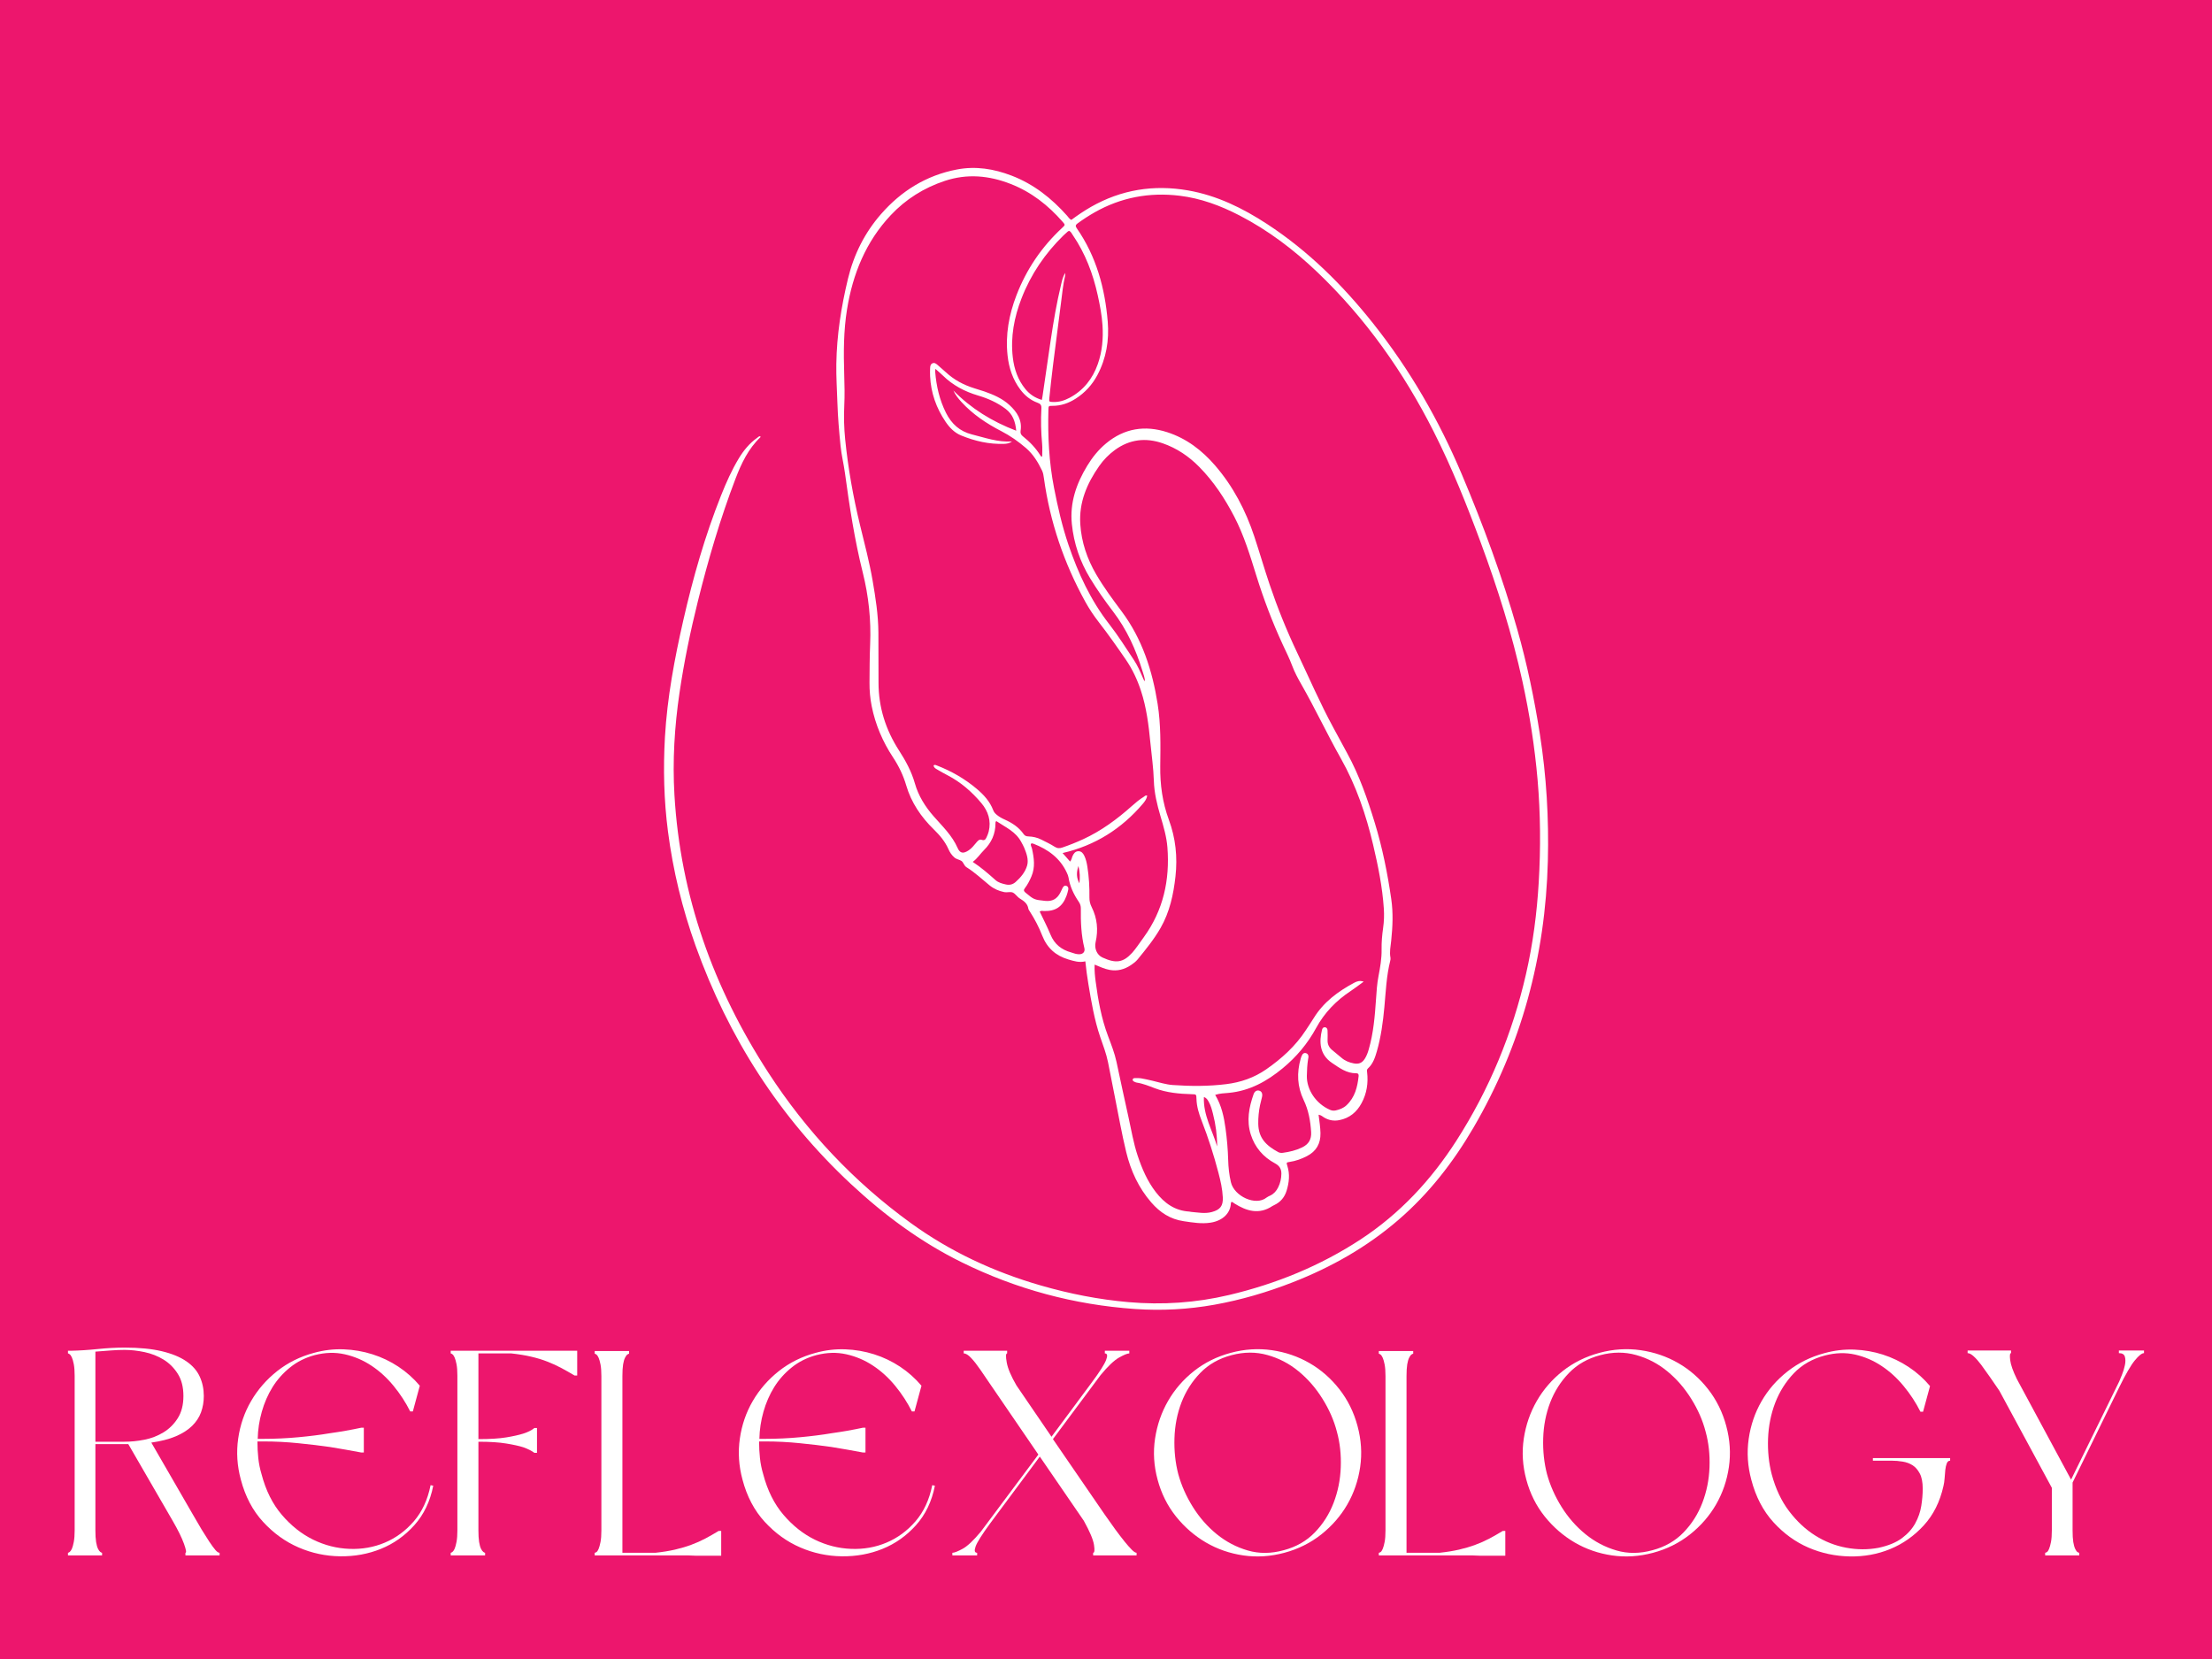 <svg xmlns="http://www.w3.org/2000/svg" xmlns:xlink="http://www.w3.org/1999/xlink" width="800" zoomAndPan="magnify" viewBox="0 0 600 450" height="600" preserveAspectRatio="xMidYMid meet" version="1.0"><defs><g/><clipPath id="f400010c03"><path d="M 180 45 L 419.852 45 L 419.852 355.5 L 180 355.5 Z M 180 45 " clip-rule="nonzero"/></clipPath></defs><rect x="-60" width="720" fill="#ffffff" y="-45" height="540" fill-opacity="1"/><rect x="-60" width="720" fill="#ed166d" y="-45" height="540" fill-opacity="1"/><g clip-path="url(#f400010c03)"><path fill="#ffffff" d="M 310.57 184.777 C 310.512 183.746 310.156 182.867 309.883 181.98 C 308.102 176.18 305.633 170.73 301.918 165.871 C 299.703 162.969 297.594 159.98 295.695 156.855 C 292.938 152.324 291.277 147.418 290.738 142.148 C 290.148 136.367 291.957 131.195 294.906 126.34 C 296.293 124.055 297.953 121.988 300.02 120.27 C 304.973 116.156 310.578 115.293 316.59 117.23 C 321.82 118.914 326.047 122.148 329.625 126.297 C 334.504 131.961 337.875 138.441 340.215 145.484 C 341.648 149.805 342.91 154.184 344.363 158.496 C 346.488 164.789 348.965 170.941 351.816 176.949 C 355.074 183.801 358.066 190.777 361.703 197.445 C 362.949 199.738 364.176 202.043 365.43 204.328 C 368.707 210.309 370.926 216.711 372.91 223.203 C 374.98 229.977 376.371 236.902 377.379 243.898 C 377.918 247.629 377.754 251.371 377.363 255.113 C 377.203 256.66 376.855 258.207 377.164 259.781 C 377.215 260.051 377.164 260.352 377.094 260.625 C 376.062 264.746 375.898 268.973 375.508 273.172 C 375.133 277.238 374.59 281.281 373.457 285.215 C 372.969 286.902 372.41 288.582 371.047 289.816 C 370.707 290.129 370.777 290.43 370.824 290.832 C 371.176 293.781 370.73 296.617 369.316 299.234 C 368.016 301.641 366.09 303.277 363.312 303.828 C 361.824 304.125 360.5 303.891 359.211 303.152 C 358.734 302.879 358.336 302.441 357.66 302.367 C 357.871 304.07 358.141 305.703 358.176 307.359 C 358.234 310.207 357.031 312.293 354.504 313.594 C 353.023 314.363 351.469 314.918 349.805 315.168 C 348.91 315.301 348.906 315.344 349.195 316.258 C 349.91 318.523 349.668 320.77 348.988 322.977 C 348.449 324.73 347.355 326.062 345.664 326.859 C 345.492 326.941 345.316 327.016 345.156 327.121 C 341.523 329.547 338.129 328.512 334.805 326.418 C 334.57 326.27 334.387 326.023 334.035 326.012 C 333.984 326.117 333.883 326.23 333.875 326.348 C 333.789 328.84 331.926 331.062 328.414 331.633 C 325.938 332.031 323.5 331.602 321.059 331.242 C 317.449 330.715 314.664 328.906 312.285 326.164 C 308.828 322.188 306.715 317.559 305.492 312.539 C 304.27 307.52 303.387 302.422 302.367 297.355 C 301.75 294.289 301.168 291.215 300.551 288.141 C 300.074 285.762 299.191 283.504 298.41 281.215 C 296.832 276.566 296.031 271.75 295.223 266.934 C 294.887 264.926 294.621 262.91 294.395 260.758 C 292.742 261.164 291.273 260.691 289.785 260.246 C 286.367 259.234 284.012 257.125 282.707 253.789 C 281.809 251.488 280.668 249.301 279.328 247.223 C 279.172 246.984 278.98 246.73 278.938 246.469 C 278.723 245.098 277.73 244.391 276.668 243.746 C 275.93 243.301 275.457 242.461 274.754 242.117 C 274.113 241.805 273.191 242.145 272.387 241.98 C 270.918 241.68 269.586 241.102 268.426 240.156 C 266.367 238.48 264.434 236.645 262.164 235.234 C 261.477 234.805 261.359 233.898 260.781 233.52 C 260.223 233.152 259.449 233.082 258.895 232.605 C 258.156 231.973 257.629 231.176 257.25 230.305 C 256.332 228.227 254.918 226.57 253.297 224.984 C 249.859 221.625 247.188 217.727 245.816 213.059 C 245.02 210.348 243.824 207.844 242.27 205.492 C 239.441 201.215 237.449 196.57 236.441 191.531 C 236.023 189.43 235.836 187.305 235.852 185.164 C 235.883 181.699 235.871 178.234 236.023 174.777 C 236.309 168.18 235.613 161.672 234.023 155.301 C 231.797 146.398 230.422 137.363 229.191 128.293 C 228.859 125.852 228.25 123.453 228.004 120.996 C 227.613 117.078 227.262 113.156 227.141 109.223 C 227.027 105.715 226.797 102.215 226.852 98.699 C 226.969 90.879 228.18 83.223 230.004 75.633 C 231.59 69.047 234.539 63.145 238.98 58.066 C 244.477 51.781 251.277 47.555 259.566 45.973 C 264.656 44.996 269.574 45.793 274.359 47.625 C 280.352 49.918 285.223 53.762 289.445 58.512 C 289.789 58.895 290.043 59.375 290.594 59.648 C 292.289 58.398 294.043 57.191 295.898 56.133 C 304.145 51.43 312.941 50.027 322.266 51.652 C 330.129 53.023 337.113 56.469 343.711 60.777 C 354.863 68.066 364.191 77.32 372.453 87.719 C 382.41 100.246 390.309 113.965 396.523 128.691 C 402.32 142.422 407.484 156.379 411.559 170.723 C 414.207 180.039 416.168 189.504 417.676 199.074 C 419.469 210.496 420.148 221.984 419.852 233.539 C 419.184 259.367 412.688 283.574 399.637 305.934 C 394.172 315.293 387.578 323.766 379.332 330.879 C 370.797 338.246 361.148 343.715 350.68 347.805 C 343.773 350.504 336.691 352.598 329.387 353.906 C 322.254 355.18 315.078 355.562 307.844 355.059 C 291.367 353.914 275.711 349.699 260.902 342.41 C 249.746 336.922 239.859 329.594 230.785 321.137 C 211.438 303.094 197.602 281.434 188.684 256.566 C 185.07 246.484 182.555 236.133 181.18 225.512 C 180.082 217.02 179.875 208.488 180.363 199.941 C 180.98 189.203 182.969 178.672 185.352 168.211 C 187.984 156.684 191.227 145.34 195.605 134.344 C 196.977 130.906 198.473 127.523 200.395 124.344 C 201.711 122.168 203.297 120.238 205.383 118.758 C 205.637 118.578 205.852 118.281 206.23 118.336 C 206.246 118.426 206.305 118.551 206.27 118.582 C 202.98 121.711 201.098 125.688 199.512 129.832 C 195.375 140.66 192.121 151.754 189.32 162.992 C 187.266 171.234 185.547 179.543 184.309 187.953 C 182.957 197.129 182.398 206.348 182.941 215.621 C 184.547 243.047 193.516 267.996 208.387 290.914 C 218.746 306.875 231.59 320.543 247.02 331.727 C 257.766 339.523 269.629 345.027 282.363 348.695 C 290.129 350.938 298.031 352.492 306.082 353.199 C 315.273 354 324.375 353.395 333.359 351.27 C 346.113 348.25 358.094 343.379 369.078 336.18 C 379.73 329.195 388.199 320.074 395.047 309.406 C 404 295.453 410.223 280.355 413.926 264.207 C 415.805 256.004 416.887 247.688 417.379 239.293 C 417.926 230.043 417.863 220.793 417.07 211.562 C 416.293 202.57 414.891 193.672 412.969 184.859 C 410.16 172 406.207 159.484 401.641 147.152 C 397.855 136.918 393.801 126.785 388.871 117.043 C 380.711 100.914 370.414 86.312 357.305 73.801 C 350.965 67.75 344.016 62.477 336.203 58.434 C 331.074 55.785 325.734 53.789 319.945 53.09 C 311.762 52.105 304.082 53.539 296.906 57.605 C 295.297 58.52 293.75 59.531 292.254 60.625 C 291.723 61.012 291.672 61.34 292.062 61.902 C 297.363 69.527 299.719 78.152 300.473 87.266 C 300.891 92.309 300.074 97.211 297.664 101.738 C 296.258 104.387 294.281 106.539 291.746 108.156 C 289.824 109.379 287.75 110.094 285.441 110.082 C 284.438 110.082 284.402 110.113 284.379 111.117 C 284.188 118.246 284.531 125.32 285.91 132.355 C 286.93 137.578 288.109 142.746 289.82 147.781 C 292.445 155.5 295.824 162.82 300.887 169.316 C 303.273 172.379 305.348 175.688 307.508 178.926 C 308.535 180.461 309.277 182.168 310.012 183.867 C 310.148 184.16 310.207 184.496 310.57 184.777 Z M 253.723 100.051 C 253.691 100.539 253.656 100.723 253.672 100.898 C 253.992 104.762 254.836 108.465 256.59 111.965 C 258.109 114.996 260.348 117.02 263.66 117.844 C 267.184 118.719 270.621 119.992 274.508 119.742 C 273.738 120.285 273.047 120.371 272.336 120.395 C 268.281 120.535 264.426 119.645 260.703 118.117 C 258.887 117.375 257.57 116 256.488 114.406 C 253.953 110.668 252.504 106.559 252.289 102.035 C 252.254 101.324 252.262 100.613 252.289 99.902 C 252.309 99.379 252.367 98.82 252.91 98.555 C 253.48 98.281 253.91 98.652 254.312 98.992 C 255.066 99.637 255.824 100.289 256.559 100.965 C 258.789 103.043 261.406 104.43 264.301 105.324 C 265.207 105.605 266.113 105.875 267.012 106.184 C 269.488 107.047 271.891 108.094 273.844 109.895 C 275.863 111.758 277.309 113.941 276.828 116.898 C 276.723 117.547 276.992 117.988 277.477 118.367 C 279.344 119.852 280.98 121.559 282.238 123.602 C 282.336 123.758 282.465 123.914 282.691 123.809 C 282.691 122.68 282.781 121.539 282.676 120.422 C 282.371 117.199 282.301 113.977 282.477 110.754 C 282.523 109.855 282.191 109.516 281.422 109.238 C 279.5 108.539 277.969 107.285 276.746 105.652 C 274.695 102.922 273.668 99.797 273.301 96.438 C 272.68 90.793 273.688 85.367 275.699 80.121 C 278.414 73.055 282.57 66.938 288.129 61.785 C 288.961 61.016 288.969 60.996 288.207 60.133 C 284.309 55.676 279.766 52.105 274.203 49.918 C 268.312 47.602 262.359 47.043 256.262 49.07 C 250.605 50.949 245.691 54.035 241.629 58.352 C 234.867 65.535 231.312 74.293 229.758 83.902 C 228.812 89.723 228.809 95.617 228.992 101.508 C 229.082 104.355 229.145 107.207 229.008 110.051 C 228.863 113.098 228.949 116.125 229.25 119.145 C 230.035 126.988 231.418 134.734 233.273 142.395 C 234.496 147.414 235.824 152.414 236.699 157.512 C 237.496 162.141 238.223 166.785 238.262 171.496 C 238.293 176.051 238.301 180.609 238.297 185.164 C 238.293 191.855 240.25 197.969 243.855 203.559 C 245.668 206.367 247.242 209.262 248.16 212.492 C 249.125 215.891 250.961 218.809 253.27 221.438 C 255.637 224.137 258.262 226.613 259.75 230.012 C 260.418 231.543 261.344 231.586 262.766 230.641 C 263.57 230.105 264.152 229.355 264.758 228.629 C 265.156 228.152 265.602 227.559 266.281 227.797 C 267.062 228.078 267.34 227.664 267.59 227.133 C 267.828 226.621 268.055 226.086 268.188 225.539 C 268.887 222.629 268.047 220.051 266.199 217.848 C 263.621 214.777 260.621 212.164 257.027 210.293 C 256.059 209.789 255.105 209.262 254.168 208.703 C 253.742 208.453 253.258 208.191 253.238 207.598 C 253.559 207.363 253.82 207.516 254.082 207.617 C 258.051 209.148 261.695 211.234 264.953 213.984 C 266.867 215.598 268.508 217.402 269.414 219.781 C 269.586 220.242 269.883 220.59 270.246 220.91 C 270.934 221.512 271.715 221.945 272.543 222.312 C 274.566 223.219 276.379 224.402 277.664 226.258 C 278.008 226.758 278.441 226.863 278.996 226.879 C 280.195 226.922 281.352 227.184 282.426 227.727 C 283.652 228.352 284.91 228.93 286.062 229.672 C 286.793 230.145 287.414 230.148 288.18 229.883 C 290.113 229.219 292.008 228.469 293.855 227.613 C 298.727 225.359 302.988 222.219 306.977 218.664 C 308.008 217.746 309.055 216.859 310.234 216.141 C 310.488 215.984 310.691 215.637 311.18 215.82 C 311.043 216.691 310.539 217.383 310 218.016 C 304.242 224.781 297.09 229.336 288.223 231.387 C 289.004 232.27 289.613 232.965 290.266 233.699 C 290.691 233.207 290.711 232.652 290.93 232.188 C 291.246 231.508 291.652 230.926 292.469 230.891 C 293.293 230.859 293.754 231.398 294.09 232.074 C 294.559 233.02 294.781 234.039 294.945 235.07 C 295.383 237.844 295.543 240.637 295.504 243.441 C 295.492 244.367 295.684 245.191 296.102 246.023 C 297.629 249.066 297.938 252.27 297.18 255.578 C 296.805 257.211 297.504 259.023 299.043 259.723 C 302.629 261.359 304.602 261.168 307.098 258.445 C 307.609 257.887 308.055 257.266 308.504 256.66 C 309.098 255.859 309.656 255.031 310.242 254.227 C 315.543 246.938 317.344 238.723 316.66 229.863 C 316.434 226.965 315.605 224.18 314.785 221.406 C 313.855 218.254 313.078 215.062 312.98 211.781 C 312.875 208.316 312.375 204.902 312.039 201.469 C 311.574 196.691 310.992 191.961 309.48 187.363 C 308.492 184.359 307.176 181.547 305.398 178.949 C 303.039 175.504 300.633 172.09 298.074 168.793 C 296.703 167.027 295.461 165.18 294.383 163.223 C 288.594 152.73 284.801 141.574 283.16 129.695 C 283.066 128.988 282.961 128.285 282.648 127.633 C 281.551 125.348 280.234 123.207 278.297 121.535 C 276.25 119.77 274.039 118.207 271.629 116.965 C 267.598 114.883 263.859 112.402 260.777 109.027 C 259.934 108.094 259.133 107.125 258.605 105.926 C 263.41 110.82 269.062 114.32 275.645 116.832 C 275.422 114.297 274.672 112.344 272.793 110.922 C 270.531 109.207 267.988 108.078 265.281 107.277 C 261.676 106.215 258.441 104.508 255.734 101.852 C 255.168 101.289 254.547 100.785 253.723 100.051 Z M 296.91 261.648 C 296.848 263.32 297.004 264.777 297.195 266.23 C 297.859 271.273 298.75 276.254 300.559 281.039 C 301.43 283.344 302.332 285.641 302.855 288.062 C 303.918 293.023 304.969 297.984 306.078 302.938 C 306.863 306.453 307.434 310.02 308.578 313.449 C 309.754 316.973 311.188 320.344 313.492 323.332 C 315.852 326.383 318.691 328.414 322.641 328.641 C 322.777 328.648 322.918 328.707 323.059 328.719 C 324.941 328.875 326.816 329.273 328.715 328.758 C 330.984 328.141 331.785 327.102 331.684 324.781 C 331.578 322.492 331.066 320.273 330.488 318.07 C 329.238 313.297 327.742 308.605 325.945 304.004 C 325.203 302.105 324.602 300.152 324.539 298.078 C 324.508 296.836 324.496 296.836 323.289 296.801 C 319.867 296.707 316.477 296.402 313.23 295.176 C 311.637 294.574 310.059 293.914 308.352 293.656 C 308.121 293.621 307.898 293.516 307.684 293.414 C 307.422 293.285 307.152 293.109 307.246 292.773 C 307.316 292.535 307.574 292.43 307.82 292.434 C 308.387 292.438 308.965 292.406 309.52 292.496 C 310.547 292.672 311.566 292.906 312.578 293.145 C 314.426 293.574 316.238 294.18 318.137 294.312 C 322.973 294.652 327.797 294.668 332.625 294.07 C 336.566 293.582 340.188 292.324 343.449 290.059 C 347.652 287.141 351.398 283.754 354.215 279.426 C 354.938 278.312 355.691 277.215 356.387 276.086 C 359.047 271.785 362.953 268.914 367.312 266.574 C 368.02 266.199 368.805 265.887 369.891 266.27 C 368.613 267.199 367.535 268.043 366.398 268.793 C 362.449 271.398 359.266 274.668 356.98 278.871 C 354.695 283.066 351.652 286.691 347.941 289.754 C 343.648 293.301 338.965 295.91 333.293 296.438 C 332.105 296.551 330.871 296.562 329.617 296.984 C 331.352 299.863 332 302.969 332.43 306.121 C 332.816 308.938 333.059 311.773 333.141 314.625 C 333.199 316.664 333.41 318.684 333.883 320.684 C 334.773 324.48 340.613 327.227 343.57 324.824 C 343.859 324.59 344.227 324.449 344.57 324.285 C 345.551 323.812 346.219 323.035 346.699 322.074 C 347.285 320.902 347.555 319.648 347.57 318.363 C 347.582 317.117 347.094 316.227 345.836 315.555 C 342.633 313.836 340.363 311.203 339.258 307.691 C 338.094 303.98 338.777 300.371 340.027 296.82 C 340.309 296.012 340.898 295.664 341.527 295.828 C 342.219 296.004 342.52 296.637 342.32 297.543 C 342.156 298.281 341.941 299.012 341.785 299.754 C 341.438 301.434 341.27 303.137 341.301 304.844 C 341.371 308.633 343.348 310.691 346.734 312.516 C 347.102 312.715 347.543 312.754 347.984 312.695 C 349.777 312.449 351.512 312.043 353.164 311.25 C 354.973 310.387 355.766 309.043 355.641 307.043 C 355.449 304.035 354.934 301.113 353.613 298.375 C 351.863 294.734 351.715 290.984 352.812 287.145 C 352.918 286.785 353.047 286.422 353.234 286.098 C 353.434 285.75 353.773 285.543 354.195 285.648 C 354.664 285.766 354.906 286.109 354.922 286.586 C 354.926 286.816 354.859 287.055 354.82 287.285 C 354.578 288.789 354.508 290.305 354.48 291.824 C 354.41 295.516 356.895 299.363 360.77 301.043 C 361.27 301.262 361.781 301.316 362.301 301.203 C 363.379 300.961 364.395 300.582 365.219 299.812 C 367.527 297.664 368.215 294.836 368.527 291.859 C 368.57 291.438 368.398 291.109 367.891 291.117 C 365.289 291.176 363.285 289.641 361.324 288.332 C 357.875 286.023 357.801 282.555 358.594 279.328 C 358.691 278.938 358.906 278.609 359.371 278.645 C 359.902 278.688 360.078 279.09 360.094 279.547 C 360.121 280.398 360.137 281.254 360.102 282.109 C 360.059 283.188 360.457 284.059 361.254 284.746 C 362.117 285.488 363.02 286.184 363.883 286.926 C 364.848 287.758 365.969 288.203 367.203 288.441 C 368.57 288.699 369.473 288.336 370.219 287.152 C 370.703 286.383 371.012 285.535 371.262 284.668 C 372.551 280.215 372.93 275.629 373.242 271.039 C 373.383 268.957 373.508 266.871 373.906 264.82 C 374.371 262.398 374.797 259.988 374.754 257.5 C 374.719 255.559 374.895 253.617 375.172 251.684 C 375.418 249.953 375.48 248.195 375.359 246.434 C 374.969 240.59 373.805 234.867 372.469 229.195 C 370.547 221.008 367.852 213.086 363.688 205.699 C 359.961 199.09 356.746 192.207 352.977 185.617 C 352.059 184.016 351.176 182.379 350.527 180.645 C 349.781 178.645 348.82 176.738 347.926 174.805 C 345.129 168.77 342.789 162.57 340.805 156.223 C 339.098 150.746 337.453 145.258 334.785 140.125 C 332.227 135.207 329.223 130.641 325.324 126.676 C 322.484 123.785 319.203 121.562 315.379 120.242 C 310.781 118.656 306.41 119.141 302.41 122.062 C 300.746 123.277 299.328 124.734 298.148 126.418 C 294.836 131.152 292.637 136.273 293.027 142.199 C 293.344 147.066 294.879 151.578 297.324 155.777 C 299.383 159.312 301.82 162.59 304.262 165.859 C 309.832 173.32 312.566 181.879 314.004 190.926 C 314.891 196.527 314.789 202.191 314.715 207.828 C 314.648 212.832 315.316 217.652 317.047 222.344 C 318.887 227.324 319.434 232.465 318.844 237.746 C 318.301 242.641 317.277 247.379 314.797 251.715 C 313.047 254.773 310.82 257.488 308.605 260.211 C 308.098 260.836 307.441 261.328 306.77 261.777 C 305.004 262.953 303.113 263.48 300.969 263.082 C 299.605 262.828 298.375 262.25 296.91 261.648 Z M 282.602 108.477 C 282.684 108.012 282.75 107.691 282.797 107.367 C 283.527 102.344 284.242 97.32 284.996 92.305 C 285.754 87.238 286.609 82.188 287.812 77.211 C 288.059 76.203 288.23 75.148 288.945 74.027 C 288.926 74.469 288.945 74.66 288.902 74.836 C 288.34 77.195 288.125 79.609 287.812 82.004 C 287.062 87.691 286.332 93.383 285.625 99.078 C 285.254 102.043 284.934 105.012 284.629 107.984 C 284.527 108.988 284.59 109 285.613 109.043 C 287.227 109.102 288.715 108.648 290.113 107.906 C 293.902 105.891 296.371 102.742 297.777 98.746 C 298.973 95.34 299.285 91.812 299.051 88.223 C 298.871 85.469 298.348 82.77 297.758 80.082 C 296.469 74.242 294.387 68.727 290.988 63.758 C 290.699 63.34 290.504 62.824 289.969 62.602 C 289.848 62.676 289.711 62.73 289.605 62.82 C 289.215 63.168 288.824 63.512 288.449 63.875 C 283.461 68.75 279.621 74.406 277.094 80.914 C 275.094 86.062 274.07 91.395 274.719 96.941 C 275.086 100.102 276.098 103.043 278.145 105.547 C 279.285 106.934 280.703 107.91 282.602 108.477 Z M 282.016 247.254 C 282.996 249.332 284.07 251.383 284.949 253.52 C 286.012 256.102 287.902 257.609 290.527 258.336 C 290.797 258.41 291.07 258.5 291.34 258.594 C 291.836 258.77 292.355 258.848 292.879 258.828 C 293.805 258.785 294.363 258.113 294.141 257.199 C 293.273 253.668 293.125 250.074 293.176 246.461 C 293.184 245.77 293.016 245.191 292.617 244.609 C 291.234 242.598 290.215 240.426 289.824 237.984 C 289.758 237.57 289.578 237.172 289.402 236.781 C 287.578 232.777 284.316 230.41 280.34 228.863 C 280.141 228.785 279.895 228.688 279.633 228.875 C 279.508 229.348 279.828 229.754 279.926 230.195 C 280.477 232.723 280.848 235.227 279.773 237.73 C 279.285 238.875 278.727 239.965 277.973 240.949 C 277.605 241.43 277.688 241.723 278.148 242.109 C 280.445 244.016 280.484 244.047 283.461 244.359 C 285.418 244.57 286.734 243.852 287.633 242.09 C 287.844 241.668 288.023 241.227 288.246 240.809 C 288.461 240.398 288.785 240.109 289.277 240.297 C 289.762 240.48 289.848 240.918 289.75 241.363 C 289.629 241.918 289.484 242.469 289.285 243 C 288.188 245.945 286.336 247.184 283.203 247.113 C 282.84 247.109 282.465 246.938 282.016 247.254 Z M 263.855 233.789 C 266.172 235.32 268.098 237 270.008 238.703 C 270.812 239.422 271.824 239.684 272.852 239.91 C 273.852 240.129 274.715 239.922 275.488 239.238 C 276.902 237.988 278.125 236.492 278.613 234.746 C 279.055 233.172 278.441 231.465 277.797 229.914 C 277.582 229.395 277.281 228.902 277.02 228.402 C 275.527 225.551 272.684 224.363 270.238 222.715 C 269.984 222.957 270.02 223.152 270.02 223.336 C 270.016 226.188 268.941 228.57 266.918 230.574 C 265.914 231.566 265.168 232.805 263.855 233.789 Z M 330.148 310.973 C 330.148 307.953 329.762 305.004 329.012 302.109 C 328.727 301.012 328.457 299.898 327.883 298.902 C 327.59 298.402 327.344 297.824 326.555 297.57 C 326.348 302.516 328.863 306.586 330.148 310.973 Z M 292.785 239.598 C 292.973 238.105 292.941 236.613 292.523 234.895 C 291.93 236.66 291.98 238.145 292.785 239.598 Z M 292.785 239.598 " fill-opacity="1" fill-rule="nonzero"/></g><g fill="#ffffff" fill-opacity="1"><g transform="translate(16.063, 421.908)"><g><path d="M 36.219 -11.156 C 37.062 -9.676 37.863 -8.301 38.625 -7.031 C 39.395 -5.77 40.094 -4.664 40.719 -3.719 C 41.352 -2.77 41.895 -2.031 42.344 -1.5 C 42.789 -0.977 43.176 -0.719 43.5 -0.719 L 43.5 0 L 34.234 0 L 34.234 -0.719 C 34.555 -0.719 34.426 -1.531 33.844 -3.156 C 33.258 -4.789 32.234 -6.875 30.766 -9.406 L 18.734 -30.203 L 9.812 -30.203 L 9.812 -6.797 C 9.812 -5.535 9.875 -4.492 10 -3.672 C 10.133 -2.859 10.305 -2.238 10.516 -1.812 C 10.723 -1.395 10.93 -1.109 11.141 -0.953 C 11.359 -0.797 11.52 -0.719 11.625 -0.719 L 11.625 0 L 2.375 0 L 2.375 -0.719 C 2.477 -0.719 2.633 -0.797 2.844 -0.953 C 3.051 -1.109 3.25 -1.395 3.438 -1.812 C 3.625 -2.238 3.797 -2.859 3.953 -3.672 C 4.109 -4.492 4.188 -5.535 4.188 -6.797 L 4.188 -48.719 C 4.188 -50.031 4.109 -51.082 3.953 -51.875 C 3.797 -52.664 3.625 -53.27 3.438 -53.688 C 3.25 -54.113 3.051 -54.406 2.844 -54.562 C 2.633 -54.719 2.477 -54.797 2.375 -54.797 L 2.375 -55.516 L 3.078 -55.516 C 5.453 -55.566 7.906 -55.723 10.438 -55.984 C 12.969 -56.242 15.395 -56.375 17.719 -56.375 C 21.719 -56.375 25.086 -56.047 27.828 -55.391 C 30.578 -54.734 32.797 -53.82 34.484 -52.656 C 36.172 -51.5 37.379 -50.117 38.109 -48.516 C 38.848 -46.91 39.219 -45.156 39.219 -43.25 C 39.219 -41.676 38.969 -40.203 38.469 -38.828 C 37.969 -37.453 37.148 -36.211 36.016 -35.109 C 34.879 -34.004 33.398 -33.066 31.578 -32.297 C 29.766 -31.535 27.566 -30.973 24.984 -30.609 Z M 9.812 -55.281 L 9.812 -30.844 L 17.719 -30.844 C 19.457 -30.844 21.258 -31.023 23.125 -31.391 C 25 -31.766 26.711 -32.426 28.266 -33.375 C 29.828 -34.32 31.117 -35.598 32.141 -37.203 C 33.172 -38.816 33.688 -40.832 33.688 -43.25 C 33.688 -45.676 33.172 -47.691 32.141 -49.297 C 31.117 -50.91 29.828 -52.191 28.266 -53.141 C 26.711 -54.086 25 -54.758 23.125 -55.156 C 21.258 -55.551 19.457 -55.75 17.719 -55.75 C 16.5 -55.75 15.219 -55.695 13.875 -55.594 C 12.531 -55.488 11.176 -55.383 9.812 -55.281 Z M 9.812 -55.281 "/></g></g></g><g fill="#ffffff" fill-opacity="1"><g transform="translate(61.921, 421.908)"><g><path d="M 3.406 -20.562 C 2.395 -24.301 2.156 -28.016 2.688 -31.703 C 3.219 -35.398 4.391 -38.801 6.203 -41.906 C 8.023 -45.02 10.383 -47.723 13.281 -50.016 C 16.188 -52.305 19.508 -53.953 23.25 -54.953 C 25.938 -55.691 28.625 -56.008 31.312 -55.906 C 34 -55.801 36.594 -55.352 39.094 -54.562 C 41.602 -53.77 43.953 -52.648 46.141 -51.203 C 48.328 -49.754 50.266 -48.031 51.953 -46.031 L 50.062 -39.062 L 49.344 -39.062 C 48.133 -41.488 46.633 -43.797 44.844 -45.984 C 43.051 -48.172 41.047 -50 38.828 -51.469 C 36.609 -52.945 34.191 -53.977 31.578 -54.562 C 28.973 -55.145 26.25 -55.066 23.406 -54.328 C 20.875 -53.641 18.66 -52.531 16.766 -51 C 14.867 -49.477 13.285 -47.703 12.016 -45.672 C 10.754 -43.641 9.781 -41.41 9.094 -38.984 C 8.406 -36.555 8.035 -34.102 7.984 -31.625 L 9.562 -31.625 C 12.727 -31.625 15.879 -31.77 19.016 -32.062 C 22.148 -32.352 24.984 -32.711 27.516 -33.141 C 30.473 -33.555 33.32 -34.055 36.062 -34.641 L 36.766 -34.641 L 36.766 -27.922 L 36.062 -27.922 C 33.32 -28.441 30.473 -28.941 27.516 -29.422 C 24.984 -29.785 22.148 -30.125 19.016 -30.438 C 15.879 -30.758 12.727 -30.922 9.562 -30.922 L 7.906 -30.922 C 7.906 -29.391 7.984 -27.883 8.141 -26.406 C 8.297 -24.938 8.586 -23.488 9.016 -22.062 C 10.172 -17.633 12.016 -13.941 14.547 -10.984 C 17.078 -8.035 19.91 -5.797 23.047 -4.266 C 26.18 -2.742 29.445 -1.914 32.844 -1.781 C 36.25 -1.645 39.453 -2.207 42.453 -3.469 C 45.461 -4.738 48.086 -6.664 50.328 -9.25 C 52.566 -11.832 54.082 -15.102 54.875 -19.062 L 55.594 -18.906 C 54.75 -14.633 53.035 -11.062 50.453 -8.188 C 47.867 -5.312 44.848 -3.176 41.391 -1.781 C 37.941 -0.383 34.254 0.285 30.328 0.234 C 26.398 0.18 22.645 -0.617 19.062 -2.172 C 15.477 -3.723 12.273 -6.031 9.453 -9.094 C 6.629 -12.156 4.613 -15.977 3.406 -20.562 Z M 3.406 -20.562 "/></g></g></g><g fill="#ffffff" fill-opacity="1"><g transform="translate(119.877, 421.908)"><g><path d="M 11.703 0 L 2.375 0 L 2.375 -0.719 C 2.477 -0.719 2.633 -0.797 2.844 -0.953 C 3.051 -1.109 3.25 -1.395 3.438 -1.812 C 3.625 -2.238 3.797 -2.859 3.953 -3.672 C 4.109 -4.492 4.188 -5.535 4.188 -6.797 L 4.188 -48.719 C 4.188 -50.031 4.109 -51.082 3.953 -51.875 C 3.797 -52.664 3.625 -53.27 3.438 -53.688 C 3.25 -54.113 3.051 -54.406 2.844 -54.562 C 2.633 -54.719 2.477 -54.797 2.375 -54.797 L 2.375 -55.516 L 36.688 -55.516 L 36.688 -48.797 L 35.984 -48.797 C 34.766 -49.523 33.562 -50.207 32.375 -50.844 C 31.195 -51.477 29.93 -52.055 28.578 -52.578 C 27.234 -53.109 25.758 -53.555 24.156 -53.922 C 22.551 -54.297 20.773 -54.586 18.828 -54.797 L 9.891 -54.797 L 9.891 -31.547 C 12.992 -31.547 15.508 -31.703 17.438 -32.016 C 19.363 -32.336 20.906 -32.68 22.062 -33.047 C 23.383 -33.473 24.383 -33.977 25.062 -34.562 L 25.781 -34.562 L 25.781 -27.828 L 25.062 -27.828 C 24.383 -28.359 23.383 -28.863 22.062 -29.344 C 20.906 -29.707 19.363 -30.047 17.438 -30.359 C 15.508 -30.68 12.992 -30.844 9.891 -30.844 L 9.891 -6.797 C 9.891 -5.535 9.953 -4.492 10.078 -3.672 C 10.211 -2.859 10.383 -2.238 10.594 -1.812 C 10.801 -1.395 11.008 -1.109 11.219 -0.953 C 11.438 -0.797 11.598 -0.719 11.703 -0.719 Z M 11.703 0 "/></g></g></g><g fill="#ffffff" fill-opacity="1"><g transform="translate(158.935, 421.908)"><g><path d="M 11.703 -54.719 C 11.598 -54.719 11.438 -54.641 11.219 -54.484 C 11.008 -54.328 10.801 -54.035 10.594 -53.609 C 10.383 -53.191 10.211 -52.586 10.078 -51.797 C 9.953 -51.004 9.891 -49.953 9.891 -48.641 L 9.891 -0.719 L 18.828 -0.719 C 20.773 -0.926 22.551 -1.211 24.156 -1.578 C 25.758 -1.953 27.234 -2.391 28.578 -2.891 C 29.93 -3.391 31.195 -3.953 32.375 -4.578 C 33.562 -5.211 34.766 -5.898 35.984 -6.641 L 36.688 -6.641 L 36.688 0.078 L 29.891 0.078 L 27.828 0 L 2.375 0 L 2.375 -0.719 C 2.477 -0.719 2.633 -0.781 2.844 -0.906 C 3.051 -1.039 3.25 -1.332 3.438 -1.781 C 3.625 -2.227 3.797 -2.848 3.953 -3.641 C 4.109 -4.43 4.188 -5.484 4.188 -6.797 L 4.188 -48.641 C 4.188 -49.953 4.109 -51.004 3.953 -51.797 C 3.797 -52.586 3.625 -53.191 3.438 -53.609 C 3.25 -54.035 3.051 -54.328 2.844 -54.484 C 2.633 -54.641 2.477 -54.719 2.375 -54.719 L 2.375 -55.438 L 11.703 -55.438 Z M 11.703 -54.719 "/></g></g></g><g fill="#ffffff" fill-opacity="1"><g transform="translate(197.994, 421.908)"><g><path d="M 3.406 -20.562 C 2.395 -24.301 2.156 -28.016 2.688 -31.703 C 3.219 -35.398 4.391 -38.801 6.203 -41.906 C 8.023 -45.02 10.383 -47.723 13.281 -50.016 C 16.188 -52.305 19.508 -53.953 23.25 -54.953 C 25.938 -55.691 28.625 -56.008 31.312 -55.906 C 34 -55.801 36.594 -55.352 39.094 -54.562 C 41.602 -53.77 43.953 -52.648 46.141 -51.203 C 48.328 -49.754 50.266 -48.031 51.953 -46.031 L 50.062 -39.062 L 49.344 -39.062 C 48.133 -41.488 46.633 -43.797 44.844 -45.984 C 43.051 -48.172 41.047 -50 38.828 -51.469 C 36.609 -52.945 34.191 -53.977 31.578 -54.562 C 28.973 -55.145 26.25 -55.066 23.406 -54.328 C 20.875 -53.641 18.66 -52.531 16.766 -51 C 14.867 -49.477 13.285 -47.703 12.016 -45.672 C 10.754 -43.641 9.781 -41.41 9.094 -38.984 C 8.406 -36.555 8.035 -34.102 7.984 -31.625 L 9.562 -31.625 C 12.727 -31.625 15.879 -31.77 19.016 -32.062 C 22.148 -32.352 24.984 -32.711 27.516 -33.141 C 30.473 -33.555 33.32 -34.055 36.062 -34.641 L 36.766 -34.641 L 36.766 -27.922 L 36.062 -27.922 C 33.32 -28.441 30.473 -28.941 27.516 -29.422 C 24.984 -29.785 22.148 -30.125 19.016 -30.438 C 15.879 -30.758 12.727 -30.922 9.562 -30.922 L 7.906 -30.922 C 7.906 -29.391 7.984 -27.883 8.141 -26.406 C 8.297 -24.938 8.586 -23.488 9.016 -22.062 C 10.172 -17.633 12.016 -13.941 14.547 -10.984 C 17.078 -8.035 19.91 -5.797 23.047 -4.266 C 26.18 -2.742 29.445 -1.914 32.844 -1.781 C 36.25 -1.645 39.453 -2.207 42.453 -3.469 C 45.461 -4.738 48.086 -6.664 50.328 -9.25 C 52.566 -11.832 54.082 -15.102 54.875 -19.062 L 55.594 -18.906 C 54.75 -14.633 53.035 -11.062 50.453 -8.188 C 47.867 -5.312 44.848 -3.176 41.391 -1.781 C 37.941 -0.383 34.254 0.285 30.328 0.234 C 26.398 0.18 22.645 -0.617 19.062 -2.172 C 15.477 -3.723 12.273 -6.031 9.453 -9.094 C 6.629 -12.156 4.613 -15.977 3.406 -20.562 Z M 3.406 -20.562 "/></g></g></g><g fill="#ffffff" fill-opacity="1"><g transform="translate(255.95, 421.908)"><g><path d="M 9.094 0 L 2.375 0 L 2.375 -0.719 C 2.895 -0.719 3.812 -1.07 5.125 -1.781 C 6.445 -2.488 8.113 -4.055 10.125 -6.484 L 25.703 -27.359 L 14.078 -44.359 L 12.344 -46.891 L 9.969 -50.375 C 9.07 -51.688 8.238 -52.75 7.469 -53.562 C 6.707 -54.383 6.035 -54.797 5.453 -54.797 L 5.453 -55.516 L 17.234 -55.516 L 17.234 -54.797 C 16.867 -54.797 16.832 -53.977 17.125 -52.344 C 17.414 -50.707 18.297 -48.629 19.766 -46.109 L 29.266 -32.188 L 40.172 -46.891 C 42.328 -49.797 43.629 -51.836 44.078 -53.016 C 44.535 -54.203 44.422 -54.797 43.734 -54.797 L 43.734 -55.516 L 50.375 -55.516 L 50.375 -54.797 C 49.844 -54.797 48.906 -54.414 47.562 -53.656 C 46.219 -52.895 44.547 -51.301 42.547 -48.875 L 29.656 -31.547 L 43.656 -11.156 C 44.656 -9.727 45.613 -8.379 46.531 -7.109 C 47.457 -5.848 48.301 -4.742 49.062 -3.797 C 49.832 -2.848 50.492 -2.098 51.047 -1.547 C 51.598 -0.992 52.031 -0.719 52.344 -0.719 L 52.344 0 L 40.562 0 L 40.562 -0.719 C 40.938 -0.719 41.016 -1.426 40.797 -2.844 C 40.586 -4.27 39.664 -6.457 38.031 -9.406 L 26.094 -26.812 L 12.578 -8.625 C 10.41 -5.664 9.113 -3.609 8.688 -2.453 C 8.27 -1.297 8.406 -0.719 9.094 -0.719 Z M 9.094 0 "/></g></g></g><g fill="#ffffff" fill-opacity="1"><g transform="translate(310.664, 421.908)"><g><path d="M 3.328 -20.562 C 2.316 -24.301 2.086 -28.016 2.641 -31.703 C 3.203 -35.398 4.379 -38.801 6.172 -41.906 C 7.961 -45.02 10.305 -47.723 13.203 -50.016 C 16.109 -52.305 19.43 -53.953 23.172 -54.953 C 26.91 -55.961 30.625 -56.203 34.312 -55.672 C 38.008 -55.141 41.41 -53.977 44.516 -52.188 C 47.629 -50.395 50.332 -48.035 52.625 -45.109 C 54.914 -42.18 56.562 -38.848 57.562 -35.109 C 58.57 -31.367 58.812 -27.664 58.281 -24 C 57.75 -20.332 56.586 -16.941 54.797 -13.828 C 53.004 -10.723 50.645 -8.008 47.719 -5.688 C 44.789 -3.375 41.457 -1.719 37.719 -0.719 C 33.977 0.289 30.273 0.531 26.609 0 C 22.941 -0.531 19.551 -1.703 16.438 -3.516 C 13.332 -5.336 10.617 -7.695 8.297 -10.594 C 5.984 -13.5 4.328 -16.82 3.328 -20.562 Z M 51.953 -33.609 C 51.16 -36.66 49.852 -39.633 48.031 -42.531 C 46.219 -45.438 44.055 -47.914 41.547 -49.969 C 39.047 -52.031 36.238 -53.492 33.125 -54.359 C 30.02 -55.234 26.781 -55.223 23.406 -54.328 C 19.977 -53.43 17.145 -51.82 14.906 -49.5 C 12.664 -47.188 10.961 -44.508 9.797 -41.469 C 8.641 -38.438 8.008 -35.207 7.906 -31.781 C 7.801 -28.363 8.145 -25.125 8.938 -22.062 C 9.781 -19 11.098 -16.031 12.891 -13.156 C 14.68 -10.289 16.844 -7.828 19.375 -5.766 C 21.906 -3.711 24.711 -2.238 27.797 -1.344 C 30.879 -0.445 34.133 -0.473 37.562 -1.422 C 40.938 -2.316 43.742 -3.926 45.984 -6.25 C 48.223 -8.57 49.922 -11.25 51.078 -14.281 C 52.242 -17.312 52.891 -20.523 53.016 -23.922 C 53.148 -27.316 52.797 -30.547 51.953 -33.609 Z M 51.953 -33.609 "/></g></g></g><g fill="#ffffff" fill-opacity="1"><g transform="translate(371.624, 421.908)"><g><path d="M 11.703 -54.719 C 11.598 -54.719 11.438 -54.641 11.219 -54.484 C 11.008 -54.328 10.801 -54.035 10.594 -53.609 C 10.383 -53.191 10.211 -52.586 10.078 -51.797 C 9.953 -51.004 9.891 -49.953 9.891 -48.641 L 9.891 -0.719 L 18.828 -0.719 C 20.773 -0.926 22.551 -1.211 24.156 -1.578 C 25.758 -1.953 27.234 -2.391 28.578 -2.891 C 29.93 -3.391 31.195 -3.953 32.375 -4.578 C 33.562 -5.211 34.766 -5.898 35.984 -6.641 L 36.688 -6.641 L 36.688 0.078 L 29.891 0.078 L 27.828 0 L 2.375 0 L 2.375 -0.719 C 2.477 -0.719 2.633 -0.781 2.844 -0.906 C 3.051 -1.039 3.25 -1.332 3.438 -1.781 C 3.625 -2.227 3.797 -2.848 3.953 -3.641 C 4.109 -4.43 4.188 -5.484 4.188 -6.797 L 4.188 -48.641 C 4.188 -49.953 4.109 -51.004 3.953 -51.797 C 3.797 -52.586 3.625 -53.191 3.438 -53.609 C 3.25 -54.035 3.051 -54.328 2.844 -54.484 C 2.633 -54.641 2.477 -54.719 2.375 -54.719 L 2.375 -55.438 L 11.703 -55.438 Z M 11.703 -54.719 "/></g></g></g><g fill="#ffffff" fill-opacity="1"><g transform="translate(410.683, 421.908)"><g><path d="M 3.328 -20.562 C 2.316 -24.301 2.086 -28.016 2.641 -31.703 C 3.203 -35.398 4.379 -38.801 6.172 -41.906 C 7.961 -45.02 10.305 -47.723 13.203 -50.016 C 16.109 -52.305 19.43 -53.953 23.172 -54.953 C 26.91 -55.961 30.625 -56.203 34.312 -55.672 C 38.008 -55.141 41.41 -53.977 44.516 -52.188 C 47.629 -50.395 50.332 -48.035 52.625 -45.109 C 54.914 -42.18 56.562 -38.848 57.562 -35.109 C 58.57 -31.367 58.812 -27.664 58.281 -24 C 57.75 -20.332 56.586 -16.941 54.797 -13.828 C 53.004 -10.723 50.645 -8.008 47.719 -5.688 C 44.789 -3.375 41.457 -1.719 37.719 -0.719 C 33.977 0.289 30.273 0.531 26.609 0 C 22.941 -0.531 19.551 -1.703 16.438 -3.516 C 13.332 -5.336 10.617 -7.695 8.297 -10.594 C 5.984 -13.5 4.328 -16.82 3.328 -20.562 Z M 51.953 -33.609 C 51.16 -36.66 49.852 -39.633 48.031 -42.531 C 46.219 -45.438 44.055 -47.914 41.547 -49.969 C 39.047 -52.031 36.238 -53.492 33.125 -54.359 C 30.02 -55.234 26.781 -55.223 23.406 -54.328 C 19.977 -53.43 17.145 -51.82 14.906 -49.5 C 12.664 -47.188 10.961 -44.508 9.797 -41.469 C 8.641 -38.438 8.008 -35.207 7.906 -31.781 C 7.801 -28.363 8.145 -25.125 8.938 -22.062 C 9.781 -19 11.098 -16.031 12.891 -13.156 C 14.68 -10.289 16.844 -7.828 19.375 -5.766 C 21.906 -3.711 24.711 -2.238 27.797 -1.344 C 30.879 -0.445 34.133 -0.473 37.562 -1.422 C 40.938 -2.316 43.742 -3.926 45.984 -6.25 C 48.223 -8.57 49.922 -11.25 51.078 -14.281 C 52.242 -17.312 52.891 -20.523 53.016 -23.922 C 53.148 -27.316 52.797 -30.547 51.953 -33.609 Z M 51.953 -33.609 "/></g></g></g><g fill="#ffffff" fill-opacity="1"><g transform="translate(471.643, 421.908)"><g><path d="M 49.891 -18.109 C 49.891 -19.848 49.625 -21.219 49.094 -22.219 C 48.57 -23.219 47.914 -23.969 47.125 -24.469 C 46.332 -24.969 45.438 -25.297 44.438 -25.453 C 43.438 -25.617 42.438 -25.703 41.438 -25.703 L 36.375 -25.703 L 36.375 -26.406 L 57.328 -26.406 L 57.328 -25.703 C 56.91 -25.703 56.609 -25.461 56.422 -24.984 C 56.234 -24.516 56.098 -23.922 56.016 -23.203 C 55.941 -22.492 55.879 -21.742 55.828 -20.953 C 55.773 -20.16 55.672 -19.453 55.516 -18.828 C 54.566 -14.555 52.785 -10.992 50.172 -8.141 C 47.566 -5.297 44.535 -3.16 41.078 -1.734 C 37.629 -0.316 33.953 0.348 30.047 0.266 C 26.148 0.191 22.43 -0.602 18.891 -2.125 C 15.359 -3.656 12.195 -5.945 9.406 -9 C 6.613 -12.062 4.613 -15.891 3.406 -20.484 C 2.395 -24.223 2.156 -27.938 2.688 -31.625 C 3.219 -35.32 4.379 -38.723 6.172 -41.828 C 7.961 -44.941 10.32 -47.645 13.25 -49.938 C 16.176 -52.227 19.508 -53.875 23.25 -54.875 C 25.938 -55.613 28.625 -55.93 31.312 -55.828 C 34 -55.723 36.582 -55.273 39.062 -54.484 C 41.539 -53.691 43.875 -52.57 46.062 -51.125 C 48.25 -49.676 50.188 -47.945 51.875 -45.938 L 49.984 -38.984 L 49.266 -38.984 C 48.055 -41.41 46.551 -43.719 44.75 -45.906 C 42.957 -48.094 40.953 -49.922 38.734 -51.391 C 36.523 -52.867 34.129 -53.898 31.547 -54.484 C 28.961 -55.066 26.25 -54.988 23.406 -54.25 C 19.977 -53.352 17.156 -51.742 14.938 -49.422 C 12.727 -47.098 11.039 -44.422 9.875 -41.391 C 8.719 -38.359 8.07 -35.129 7.938 -31.703 C 7.812 -28.273 8.145 -25.035 8.938 -21.984 C 9.988 -18.078 11.555 -14.754 13.641 -12.016 C 15.723 -9.273 18.082 -7.07 20.719 -5.406 C 23.352 -3.75 26.16 -2.645 29.141 -2.094 C 32.117 -1.539 35.031 -1.531 37.875 -2.062 C 40.562 -2.633 42.695 -3.516 44.281 -4.703 C 45.863 -5.891 47.062 -7.234 47.875 -8.734 C 48.695 -10.234 49.238 -11.801 49.5 -13.438 C 49.758 -15.07 49.891 -16.629 49.891 -18.109 Z M 49.891 -18.109 "/></g></g></g><g fill="#ffffff" fill-opacity="1"><g transform="translate(531.338, 421.908)"><g><path d="M 30.844 -19.766 L 30.844 -6.797 C 30.844 -5.484 30.906 -4.43 31.031 -3.641 C 31.164 -2.848 31.336 -2.227 31.547 -1.781 C 31.766 -1.332 31.977 -1.039 32.188 -0.906 C 32.395 -0.781 32.551 -0.719 32.656 -0.719 L 32.656 0 L 23.406 0 L 23.406 -0.719 C 23.508 -0.719 23.664 -0.781 23.875 -0.906 C 24.094 -1.039 24.289 -1.332 24.469 -1.781 C 24.656 -2.227 24.828 -2.848 24.984 -3.641 C 25.141 -4.43 25.219 -5.484 25.219 -6.797 L 25.219 -18.344 L 10.984 -44.672 C 10.086 -45.992 9.219 -47.258 8.375 -48.469 C 7.531 -49.688 6.754 -50.77 6.047 -51.719 C 5.336 -52.664 4.664 -53.426 4.031 -54 C 3.395 -54.582 2.844 -54.875 2.375 -54.875 L 2.375 -55.594 L 14.156 -55.594 L 14.156 -54.875 C 13.844 -54.875 13.766 -54.238 13.922 -52.969 C 14.078 -51.707 14.68 -50 15.734 -47.844 L 30.438 -20.562 L 43.5 -47.203 C 43.656 -47.578 43.906 -48.188 44.25 -49.031 C 44.594 -49.875 44.852 -50.727 45.031 -51.594 C 45.219 -52.469 45.219 -53.234 45.031 -53.891 C 44.852 -54.547 44.312 -54.875 43.406 -54.875 L 43.406 -55.594 L 50.219 -55.594 L 50.219 -54.875 C 49.633 -54.875 48.801 -54.211 47.719 -52.891 C 46.645 -51.578 45.238 -49.156 43.5 -45.625 Z M 30.844 -19.766 "/></g></g></g></svg>